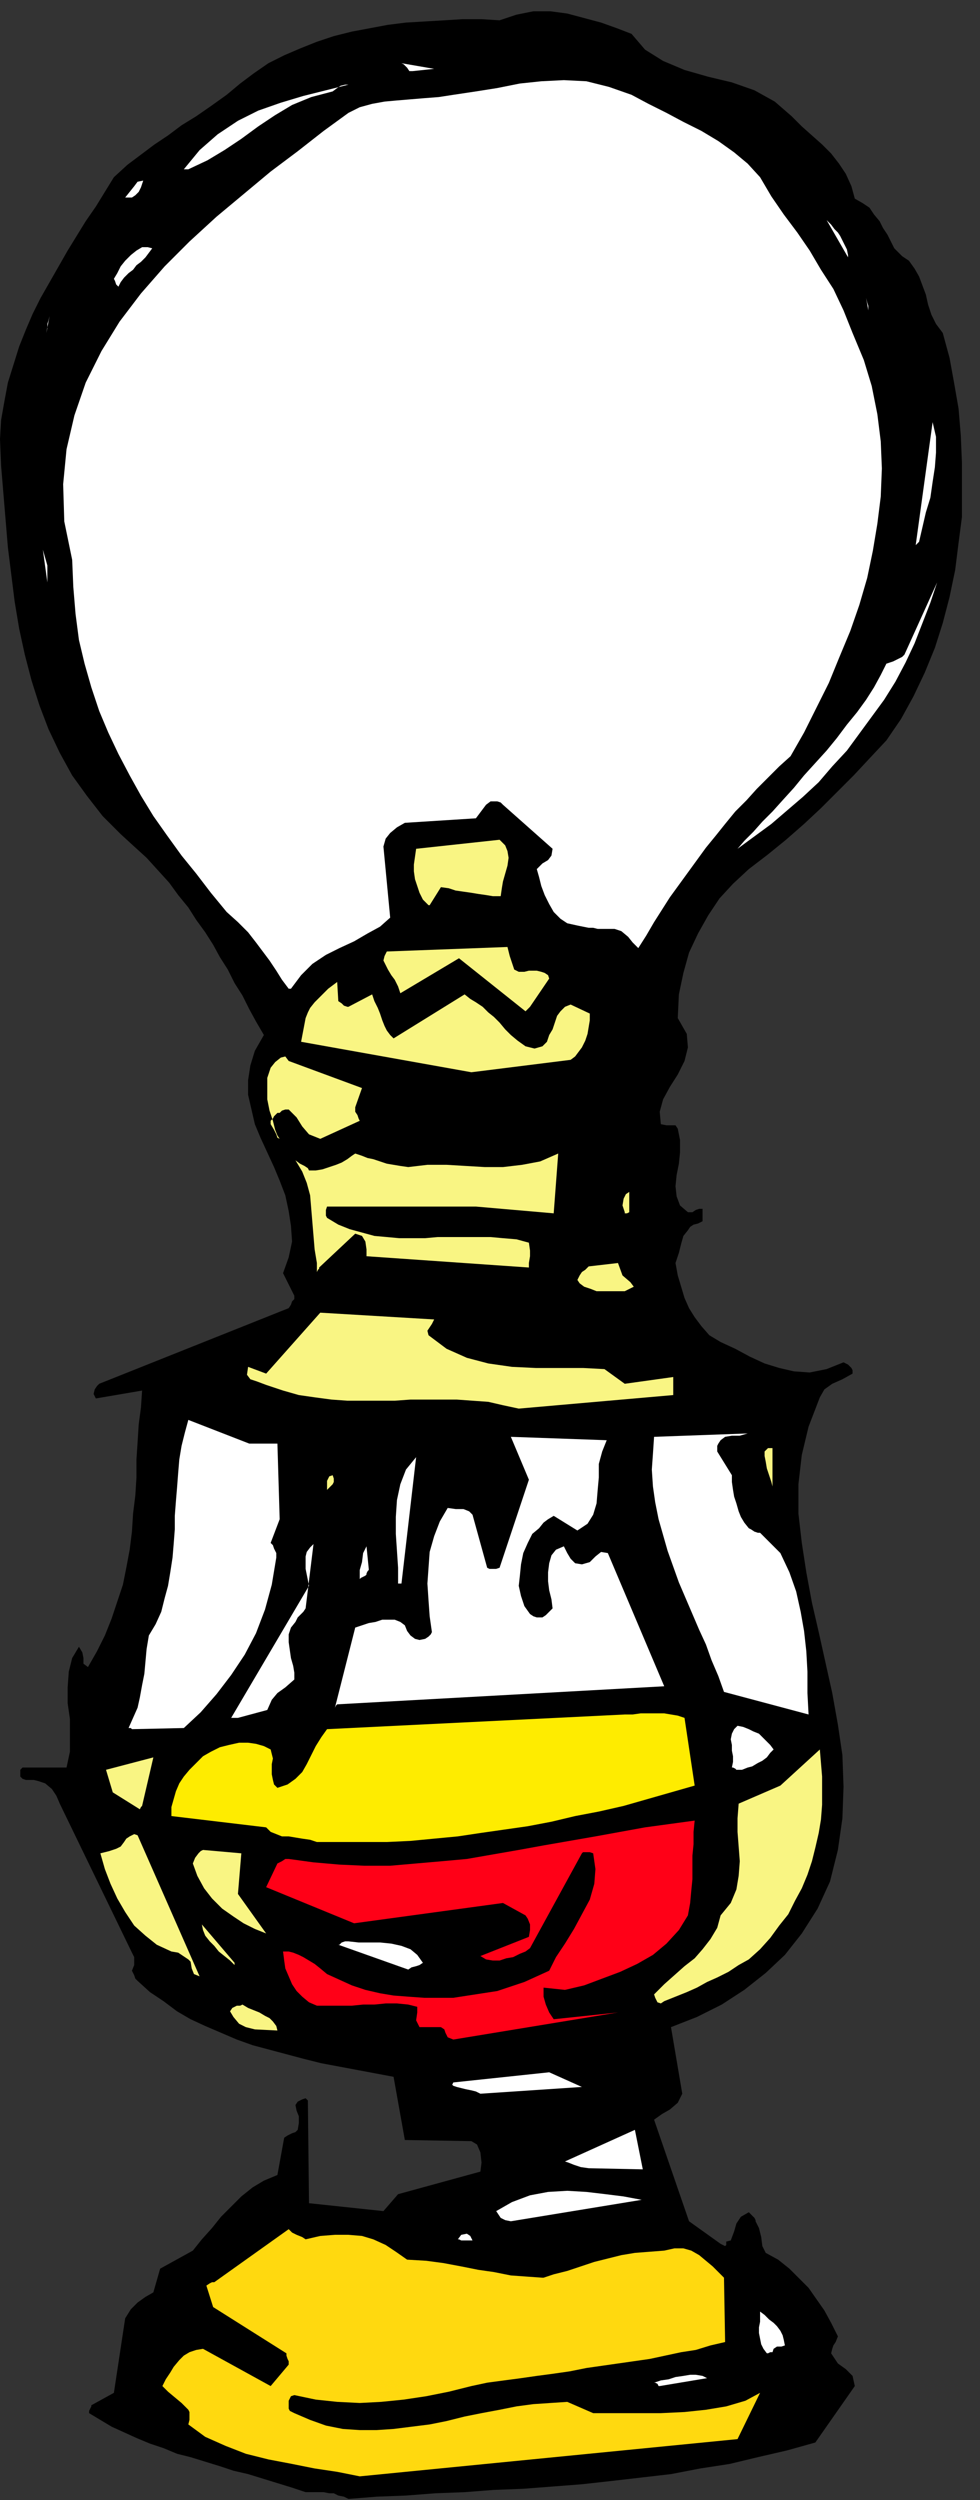 <?xml version="1.0" encoding="UTF-8" standalone="no"?>
<svg
   xmlns:dc="http://purl.org/dc/elements/1.1/"
   xmlns:cc="http://creativecommons.org/ns#"
   xmlns:rdf="http://www.w3.org/1999/02/22-rdf-syntax-ns#"
   xmlns:svg="http://www.w3.org/2000/svg"
   xmlns="http://www.w3.org/2000/svg"
   xmlns:sodipodi="http://sodipodi.sourceforge.net/DTD/sodipodi-0.dtd"
   xmlns:inkscape="http://www.inkscape.org/namespaces/inkscape"
   version="1.0"
   width="22.073mm"
   height="56.261mm"
   id="svg95"
   sodipodi:docname="AD000169.WMF">
  <rect width="100%" height="100%" fill="#333333" stroke="none"/>
  <sodipodi:namedview
     pagecolor="#ffffff"
     bordercolor="#666666"
     borderopacity="1"
     objecttolerance="10"
     gridtolerance="10"
     guidetolerance="10"
     inkscape:pageopacity="0"
     inkscape:pageshadow="2"
     inkscape:window-width="640"
     inkscape:window-height="480"
     id="namedview97" />
  <defs
     id="defs3">
    <pattern
       id="WMFhbasepattern"
       patternUnits="userSpaceOnUse"
       width="6"
       height="6"
       x="0"
       y="0" />
  </defs>
  <path
     style="fill:#000000;fill-rule:evenodd;fill-opacity:1;stroke:none;"
     d="  M 29.664,212.544   L 32.064,212.352   L 34.56,212.256   L 37.056,212.064   L 39.552,211.968   L 42.048,211.776   L 44.544,211.68   L 47.04,211.488   L 49.536,211.296   L 52.128,211.008   L 54.624,210.72   L 57.12,210.432   L 59.616,209.952   L 62.112,209.568   L 64.512,208.992   L 67.008,208.416   L 69.408,207.744   L 72.768,202.944   L 72.576,202.08   L 72,201.504   L 71.328,201.024   L 70.752,200.16   L 70.848,199.776   L 70.944,199.488   L 71.136,199.2   L 71.328,198.72   L 70.752,197.568   L 70.176,196.512   L 69.504,195.552   L 68.832,194.592   L 67.968,193.728   L 67.2,192.96   L 66.24,192.192   L 65.184,191.616   L 64.896,191.04   L 64.8,190.272   L 64.608,189.504   L 64.32,188.928   L 64.32,188.832   L 64.224,188.64   L 64.032,188.448   L 63.744,188.16   L 63.072,188.544   L 62.688,189.12   L 62.496,189.792   L 62.208,190.56   L 61.824,190.656   L 61.824,190.944   L 61.728,191.04   L 61.344,190.848   L 58.656,188.928   L 55.68,180.288   L 56.352,179.808   L 57.024,179.424   L 57.696,178.848   L 58.08,178.08   L 57.12,172.416   L 59.328,171.552   L 61.44,170.496   L 63.36,169.248   L 65.184,167.808   L 66.816,166.272   L 68.256,164.448   L 69.6,162.336   L 70.656,160.032   L 71.328,157.344   L 71.712,154.656   L 71.808,151.968   L 71.712,149.28   L 71.328,146.688   L 70.848,144   L 70.272,141.408   L 69.696,138.816   L 69.12,136.32   L 68.64,133.728   L 68.256,131.232   L 67.968,128.736   L 67.968,126.24   L 68.256,123.744   L 68.832,121.344   L 69.792,118.848   L 70.176,118.176   L 70.848,117.696   L 71.712,117.312   L 72.576,116.832   L 72.576,116.544   L 72.48,116.352   L 72.192,116.064   L 71.808,115.872   L 70.368,116.448   L 68.928,116.736   L 67.584,116.64   L 66.336,116.352   L 65.088,115.968   L 63.84,115.392   L 62.592,114.72   L 61.344,114.144   L 60.384,113.568   L 59.712,112.8   L 59.136,112.032   L 58.656,111.264   L 58.272,110.4   L 57.984,109.44   L 57.696,108.48   L 57.504,107.424   L 57.792,106.56   L 57.984,105.792   L 58.176,105.12   L 58.56,104.64   L 58.752,104.352   L 59.04,104.16   L 59.424,104.064   L 59.808,103.872   L 59.808,103.68   L 59.808,103.392   L 59.808,103.104   L 59.808,102.816   L 59.52,102.816   L 59.232,102.912   L 58.944,103.104   L 58.56,103.104   L 57.888,102.528   L 57.6,101.76   L 57.504,100.896   L 57.6,99.936   L 57.792,98.976   L 57.888,98.016   L 57.888,96.96   L 57.696,96   L 57.504,95.712   L 57.12,95.712   L 56.736,95.712   L 56.256,95.616   L 56.16,94.56   L 56.448,93.504   L 57.024,92.448   L 57.696,91.392   L 58.272,90.24   L 58.56,89.088   L 58.464,87.936   L 57.696,86.592   L 57.792,84.576   L 58.176,82.752   L 58.656,81.024   L 59.424,79.392   L 60.288,77.856   L 61.248,76.416   L 62.4,75.168   L 63.744,73.92   L 65.376,72.672   L 66.912,71.424   L 68.448,70.08   L 69.888,68.736   L 71.232,67.392   L 72.672,65.952   L 74.016,64.512   L 75.456,62.976   L 76.704,61.152   L 77.76,59.232   L 78.72,57.216   L 79.584,55.104   L 80.256,52.992   L 80.832,50.784   L 81.312,48.48   L 81.6,46.176   L 81.888,43.968   L 81.888,41.568   L 81.888,39.36   L 81.792,37.056   L 81.6,34.752   L 81.216,32.544   L 80.832,30.432   L 80.256,28.32   L 79.68,27.552   L 79.296,26.784   L 79.008,25.92   L 78.816,25.056   L 78.528,24.288   L 78.24,23.52   L 77.856,22.848   L 77.376,22.176   L 77.088,21.984   L 76.8,21.792   L 76.512,21.504   L 76.128,21.12   L 75.84,20.544   L 75.552,19.968   L 75.168,19.392   L 74.88,18.816   L 74.4,18.24   L 74.016,17.664   L 73.44,17.28   L 72.768,16.896   L 72.48,15.84   L 72,14.784   L 71.424,13.92   L 70.752,13.056   L 69.984,12.288   L 69.12,11.52   L 68.256,10.752   L 67.392,9.888   L 65.952,8.64   L 64.224,7.68   L 62.304,7.008   L 60.288,6.528   L 58.272,5.952   L 56.448,5.184   L 54.912,4.224   L 53.76,2.88   L 52.512,2.4   L 51.168,1.92   L 49.728,1.536   L 48.288,1.152   L 46.848,0.96   L 45.408,0.96   L 43.968,1.248   L 42.528,1.728   L 40.992,1.632   L 39.36,1.632   L 37.824,1.728   L 36.192,1.824   L 34.56,1.92   L 33.024,2.112   L 31.488,2.4   L 29.952,2.688   L 28.416,3.072   L 26.976,3.552   L 25.536,4.128   L 24.192,4.704   L 22.848,5.376   L 21.6,6.24   L 20.448,7.104   L 19.296,8.064   L 17.952,9.024   L 16.704,9.888   L 15.456,10.656   L 14.304,11.52   L 13.152,12.288   L 12,13.152   L 10.848,14.016   L 9.696,15.072   L 8.928,16.32   L 8.16,17.568   L 7.296,18.816   L 6.528,20.064   L 5.76,21.312   L 4.992,22.656   L 4.224,24   L 3.456,25.344   L 2.784,26.688   L 2.208,28.032   L 1.632,29.472   L 1.152,31.008   L 0.672,32.544   L 0.384,34.08   L 0.096,35.712   L 0,37.344   L 0.096,39.648   L 0.288,41.952   L 0.48,44.256   L 0.672,46.56   L 0.96,48.864   L 1.248,51.168   L 1.632,53.472   L 2.112,55.68   L 2.688,57.888   L 3.36,60   L 4.128,62.016   L 5.088,64.032   L 6.144,65.952   L 7.392,67.68   L 8.736,69.408   L 10.272,70.944   L 11.424,72   L 12.48,72.96   L 13.44,74.016   L 14.4,75.072   L 15.168,76.128   L 16.032,77.184   L 16.704,78.24   L 17.472,79.296   L 18.144,80.352   L 18.72,81.408   L 19.392,82.464   L 19.968,83.616   L 20.64,84.672   L 21.216,85.824   L 21.792,86.88   L 22.464,88.032   L 21.696,89.376   L 21.312,90.624   L 21.12,91.872   L 21.12,93.12   L 21.408,94.368   L 21.696,95.616   L 22.176,96.768   L 22.752,98.016   L 23.328,99.264   L 23.808,100.416   L 24.288,101.664   L 24.576,103.008   L 24.768,104.256   L 24.864,105.6   L 24.576,106.944   L 24.096,108.288   L 25.056,110.208   L 25.056,110.496   L 24.864,110.688   L 24.768,110.976   L 24.576,111.264   L 8.448,117.696   L 8.256,117.888   L 8.064,118.176   L 7.968,118.56   L 8.16,118.944   L 12.096,118.272   L 12,119.712   L 11.808,121.152   L 11.712,122.688   L 11.616,124.128   L 11.616,125.664   L 11.52,127.2   L 11.328,128.736   L 11.232,130.272   L 11.04,131.808   L 10.752,133.344   L 10.464,134.784   L 9.984,136.224   L 9.504,137.664   L 8.928,139.104   L 8.256,140.448   L 7.488,141.792   L 7.104,141.504   L 7.104,141.024   L 7.008,140.544   L 6.72,140.064   L 6.144,141.024   L 5.856,142.176   L 5.76,143.52   L 5.76,144.864   L 5.952,146.208   L 5.952,147.648   L 5.952,148.992   L 5.664,150.336   L 1.92,150.336   L 1.728,150.528   L 1.728,150.816   L 1.728,151.104   L 1.92,151.296   L 2.208,151.392   L 2.592,151.392   L 2.88,151.392   L 3.264,151.488   L 3.84,151.68   L 4.416,152.16   L 4.8,152.736   L 5.088,153.408   L 11.232,166.08   L 11.424,166.464   L 11.424,166.848   L 11.424,167.136   L 11.232,167.616   L 11.328,167.808   L 11.424,168   L 11.52,168.288   L 11.712,168.48   L 12.768,169.44   L 13.92,170.208   L 15.072,171.072   L 16.224,171.744   L 17.472,172.32   L 18.816,172.896   L 20.16,173.472   L 21.504,173.952   L 22.944,174.336   L 24.384,174.72   L 25.824,175.104   L 27.36,175.488   L 28.896,175.776   L 30.432,176.064   L 31.968,176.352   L 33.504,176.64   L 34.464,182.016   L 40.128,182.112   L 40.608,182.4   L 40.896,183.072   L 40.992,183.936   L 40.896,184.704   L 33.888,186.624   L 32.64,188.064   L 26.304,187.392   L 26.208,178.656   L 26.016,178.464   L 25.728,178.56   L 25.344,178.752   L 25.152,179.04   L 25.248,179.52   L 25.44,180   L 25.44,180.576   L 25.344,181.152   L 25.152,181.344   L 24.864,181.44   L 24.48,181.632   L 24.192,181.824   L 23.616,184.992   L 22.464,185.472   L 21.504,186.048   L 20.544,186.816   L 19.68,187.68   L 18.816,188.544   L 18.048,189.504   L 17.184,190.464   L 16.416,191.424   L 13.632,192.96   L 13.056,194.976   L 12.384,195.36   L 11.712,195.84   L 11.136,196.416   L 10.656,197.184   L 9.696,203.52   L 7.776,204.576   L 7.776,204.672   L 7.68,204.864   L 7.584,205.056   L 7.584,205.248   L 8.544,205.824   L 9.504,206.4   L 10.56,206.88   L 11.616,207.36   L 12.768,207.84   L 13.92,208.224   L 15.072,208.704   L 16.224,208.992   L 17.472,209.376   L 18.72,209.76   L 19.872,210.144   L 21.12,210.432   L 22.368,210.816   L 23.616,211.2   L 24.864,211.584   L 26.016,211.968   L 26.592,211.968   L 27.072,211.968   L 27.552,211.968   L 28.032,212.064   L 28.416,212.064   L 28.8,212.256   L 29.28,212.352   L 29.664,212.544  z "
     id="path5" />
  <path
     style="fill:#ffd90f;fill-rule:evenodd;fill-opacity:1;stroke:none;"
     d="  M 30.624,210.624   L 62.784,207.456   L 64.704,203.52   L 63.456,204.192   L 61.824,204.672   L 60.096,204.96   L 58.272,205.152   L 56.256,205.248   L 54.336,205.248   L 52.32,205.248   L 50.496,205.248   L 48.288,204.288   L 46.848,204.384   L 45.408,204.48   L 43.968,204.672   L 42.528,204.96   L 40.992,205.248   L 39.552,205.536   L 38.016,205.92   L 36.576,206.208   L 35.04,206.4   L 33.504,206.592   L 32.064,206.688   L 30.624,206.688   L 29.184,206.592   L 27.744,206.304   L 26.4,205.824   L 25.056,205.248   L 24.864,205.152   L 24.672,205.056   L 24.576,204.864   L 24.576,204.576   L 24.576,204.192   L 24.672,204   L 24.768,203.808   L 25.056,203.712   L 26.88,204.096   L 28.704,204.288   L 30.624,204.384   L 32.448,204.288   L 34.368,204.096   L 36.288,203.808   L 38.208,203.424   L 40.128,202.944   L 41.472,202.656   L 42.912,202.464   L 44.352,202.272   L 45.696,202.08   L 47.136,201.888   L 48.48,201.696   L 49.92,201.408   L 51.264,201.216   L 52.608,201.024   L 53.952,200.832   L 55.296,200.64   L 56.64,200.352   L 57.984,200.064   L 59.232,199.872   L 60.48,199.488   L 61.728,199.2   L 61.632,193.728   L 61.152,193.248   L 60.672,192.768   L 60.096,192.288   L 59.52,191.808   L 58.848,191.424   L 58.176,191.232   L 57.408,191.232   L 56.544,191.424   L 55.296,191.52   L 54.048,191.616   L 52.896,191.808   L 51.744,192.096   L 50.592,192.384   L 49.44,192.768   L 48.288,193.152   L 47.136,193.44   L 46.848,193.536   L 46.56,193.632   L 46.272,193.728   L 46.176,193.728   L 44.832,193.632   L 43.488,193.536   L 42.048,193.248   L 40.704,193.056   L 39.264,192.768   L 37.728,192.48   L 36.288,192.288   L 34.656,192.192   L 33.696,191.52   L 32.832,190.944   L 31.776,190.464   L 30.816,190.176   L 29.664,190.08   L 28.512,190.08   L 27.264,190.176   L 26.016,190.464   L 25.728,190.272   L 25.248,190.08   L 24.864,189.888   L 24.576,189.6   L 18.24,194.112   L 18.144,194.112   L 18.048,194.112   L 17.856,194.208   L 17.568,194.4   L 18.144,196.224   L 24.384,200.16   L 24.384,200.352   L 24.48,200.64   L 24.576,200.832   L 24.576,201.12   L 23.04,202.944   L 17.28,199.776   L 16.704,199.872   L 16.128,200.064   L 15.648,200.352   L 15.264,200.736   L 14.784,201.312   L 14.496,201.792   L 14.112,202.368   L 13.824,202.944   L 14.304,203.424   L 14.88,203.904   L 15.456,204.384   L 16.032,204.96   L 16.128,205.152   L 16.128,205.44   L 16.128,205.824   L 16.032,206.208   L 17.472,207.264   L 19.2,208.032   L 20.928,208.704   L 22.848,209.184   L 24.864,209.568   L 26.784,209.952   L 28.704,210.24   L 30.624,210.624  z "
     id="path7" />
  <path
     style="fill:#ffffff;fill-rule:evenodd;fill-opacity:1;stroke:none;"
     d="  M 56.16,202.944   L 60.192,202.272   L 59.808,202.08   L 59.232,201.984   L 58.752,201.984   L 58.176,202.08   L 57.504,202.176   L 56.928,202.368   L 56.256,202.464   L 55.68,202.656   L 55.776,202.656   L 55.968,202.752   L 56.064,202.944   L 56.16,202.944  z "
     id="path9" />
  <path
     style="fill:#ffffff;fill-rule:evenodd;fill-opacity:1;stroke:none;"
     d="  M 65.76,200.064   L 65.856,199.776   L 66.144,199.584   L 66.528,199.584   L 66.816,199.488   L 66.72,199.008   L 66.624,198.624   L 66.432,198.24   L 66.144,197.856   L 65.856,197.568   L 65.472,197.28   L 65.088,196.896   L 64.704,196.608   L 64.704,196.992   L 64.704,197.472   L 64.608,197.952   L 64.608,198.432   L 64.704,198.912   L 64.8,199.392   L 64.992,199.776   L 65.28,200.16   L 65.376,200.16   L 65.568,200.064   L 65.664,200.064   L 65.76,200.064  z "
     id="path11" />
  <path
     style="fill:#ffffff;fill-rule:evenodd;fill-opacity:1;stroke:none;"
     d="  M 39.552,190.56   L 39.648,190.56   L 39.936,190.56   L 40.128,190.56   L 40.224,190.56   L 40.032,190.176   L 39.744,189.984   L 39.264,190.08   L 38.976,190.464   L 38.976,190.464   L 39.072,190.464   L 39.264,190.56   L 39.552,190.56  z "
     id="path13" />
  <path
     style="fill:#ffffff;fill-rule:evenodd;fill-opacity:1;stroke:none;"
     d="  M 43.488,188.928   L 54.624,187.104   L 53.088,186.816   L 51.552,186.624   L 49.92,186.432   L 48.288,186.336   L 46.656,186.432   L 45.12,186.72   L 43.584,187.296   L 42.24,188.064   L 42.432,188.352   L 42.624,188.64   L 43.008,188.832   L 43.488,188.928  z "
     id="path15" />
  <path
     style="fill:#ffffff;fill-rule:evenodd;fill-opacity:1;stroke:none;"
     d="  M 50.112,184.416   L 54.72,184.512   L 54.048,181.152   L 48.096,183.84   L 48.384,183.936   L 48.864,184.128   L 49.44,184.32   L 50.112,184.416  z "
     id="path17" />
  <path
     style="fill:#ffffff;fill-rule:evenodd;fill-opacity:1;stroke:none;"
     d="  M 40.896,178.08   L 49.536,177.504   L 46.752,176.256   L 38.592,177.12   L 38.496,177.312   L 38.592,177.408   L 38.88,177.504   L 39.264,177.6   L 39.648,177.696   L 40.128,177.792   L 40.512,177.888   L 40.896,178.08  z "
     id="path19" />
  <path
     style="fill:#ff0017;fill-rule:evenodd;fill-opacity:1;stroke:none;"
     d="  M 38.592,173.472   L 52.608,171.168   L 47.136,171.744   L 46.752,171.168   L 46.464,170.496   L 46.272,169.824   L 46.272,169.056   L 48.096,169.248   L 49.728,168.864   L 51.264,168.288   L 52.8,167.712   L 54.24,167.04   L 55.584,166.272   L 56.736,165.312   L 57.792,164.16   L 58.56,162.912   L 58.752,161.856   L 58.848,160.8   L 58.944,159.84   L 58.944,158.784   L 58.944,157.824   L 59.04,156.864   L 59.04,155.808   L 59.136,154.848   L 57.024,155.136   L 54.912,155.424   L 52.8,155.808   L 50.688,156.192   L 48.48,156.576   L 46.272,156.96   L 44.16,157.344   L 41.952,157.728   L 39.744,158.112   L 37.632,158.304   L 35.424,158.496   L 33.216,158.688   L 31.008,158.688   L 28.896,158.592   L 26.688,158.4   L 24.576,158.112   L 24.288,158.112   L 24,158.304   L 23.808,158.4   L 23.616,158.496   L 22.656,160.512   L 30.144,163.584   L 42.816,161.856   L 44.736,162.912   L 44.928,163.2   L 45.12,163.68   L 45.12,164.16   L 45.024,164.736   L 40.896,166.368   L 41.376,166.656   L 41.952,166.752   L 42.528,166.752   L 43.104,166.56   L 43.68,166.464   L 44.256,166.176   L 44.736,165.984   L 45.12,165.696   L 49.536,157.632   L 49.632,157.536   L 49.92,157.536   L 50.208,157.536   L 50.496,157.632   L 50.688,158.976   L 50.592,160.224   L 50.208,161.568   L 49.536,162.816   L 48.864,164.064   L 48.096,165.312   L 47.328,166.464   L 46.752,167.616   L 45.696,168.096   L 44.64,168.576   L 43.488,168.96   L 42.336,169.344   L 41.088,169.536   L 39.84,169.728   L 38.592,169.92   L 37.344,169.92   L 36.096,169.92   L 34.752,169.824   L 33.504,169.728   L 32.352,169.536   L 31.104,169.248   L 29.952,168.864   L 28.896,168.384   L 27.84,167.904   L 27.264,167.424   L 26.784,167.04   L 26.304,166.752   L 25.824,166.464   L 25.44,166.272   L 24.96,166.08   L 24.576,165.984   L 24.096,165.984   L 24.192,166.752   L 24.288,167.424   L 24.576,168.096   L 24.864,168.768   L 25.248,169.344   L 25.728,169.824   L 26.304,170.304   L 26.976,170.592   L 27.936,170.592   L 28.992,170.592   L 29.952,170.592   L 30.912,170.496   L 31.872,170.496   L 32.832,170.4   L 33.792,170.4   L 34.752,170.496   L 35.52,170.688   L 35.52,171.168   L 35.424,171.84   L 35.712,172.416   L 37.536,172.416   L 37.824,172.608   L 37.92,172.896   L 38.112,173.28   L 38.592,173.472  z "
     id="path21" />
  <path
     style="fill:#f9f583;fill-rule:evenodd;fill-opacity:1;stroke:none;"
     d="  M 21.696,172.608   L 23.616,172.704   L 23.52,172.32   L 23.232,171.936   L 22.944,171.648   L 22.56,171.456   L 22.08,171.168   L 21.6,170.976   L 21.12,170.784   L 20.64,170.496   L 20.448,170.592   L 20.16,170.592   L 19.776,170.784   L 19.584,171.072   L 19.872,171.552   L 20.352,172.128   L 20.928,172.416   L 21.696,172.608  z "
     id="path23" />
  <path
     style="fill:#f9f583;fill-rule:evenodd;fill-opacity:1;stroke:none;"
     d="  M 56.544,170.208   L 57.504,169.824   L 58.464,169.44   L 59.328,169.056   L 60.192,168.576   L 61.056,168.192   L 62.016,167.712   L 62.88,167.136   L 63.744,166.656   L 64.704,165.792   L 65.568,164.832   L 66.336,163.776   L 67.104,162.816   L 67.68,161.664   L 68.256,160.608   L 68.736,159.456   L 69.12,158.304   L 69.408,157.152   L 69.696,155.904   L 69.888,154.752   L 69.984,153.504   L 69.984,152.352   L 69.984,151.104   L 69.888,149.952   L 69.792,148.8   L 66.432,151.872   L 62.88,153.408   L 62.784,154.656   L 62.784,155.808   L 62.88,157.056   L 62.976,158.304   L 62.88,159.552   L 62.688,160.704   L 62.208,161.856   L 61.344,162.912   L 61.056,163.968   L 60.48,164.928   L 59.808,165.792   L 59.136,166.56   L 58.272,167.232   L 57.408,168   L 56.544,168.768   L 55.68,169.632   L 55.776,169.92   L 55.968,170.304   L 56.256,170.4   L 56.544,170.208  z "
     id="path25" />
  <path
     style="fill:#f9f583;fill-rule:evenodd;fill-opacity:1;stroke:none;"
     d="  M 16.992,168.096   L 11.712,156.096   L 11.424,156   L 11.04,156.192   L 10.752,156.384   L 10.56,156.672   L 10.272,157.056   L 9.888,157.248   L 9.312,157.44   L 8.544,157.632   L 8.928,158.976   L 9.408,160.224   L 9.984,161.472   L 10.656,162.624   L 11.424,163.776   L 12.384,164.64   L 13.344,165.408   L 14.592,165.984   L 15.168,166.08   L 15.456,166.272   L 15.744,166.464   L 16.032,166.656   L 16.224,166.848   L 16.32,167.424   L 16.512,167.904   L 16.992,168.096  z "
     id="path27" />
  <path
     style="fill:#ffffff;fill-rule:evenodd;fill-opacity:1;stroke:none;"
     d="  M 34.752,167.52   L 35.04,167.328   L 35.424,167.232   L 35.712,167.136   L 36,166.944   L 35.52,166.272   L 34.944,165.792   L 34.176,165.504   L 33.312,165.312   L 32.352,165.216   L 31.392,165.216   L 30.528,165.216   L 29.664,165.12   L 29.376,165.12   L 29.088,165.216   L 28.896,165.408   L 28.8,165.408   L 34.752,167.52  z "
     id="path29" />
  <path
     style="fill:#f9f583;fill-rule:evenodd;fill-opacity:1;stroke:none;"
     d="  M 19.968,166.944   L 17.184,163.68   L 17.28,164.16   L 17.472,164.64   L 17.856,165.12   L 18.24,165.504   L 18.624,165.984   L 19.104,166.368   L 19.584,166.752   L 19.968,167.136   L 19.968,167.136   L 19.968,167.04   L 19.968,166.944   L 19.968,166.944  z "
     id="path31" />
  <path
     style="fill:#f9f583;fill-rule:evenodd;fill-opacity:1;stroke:none;"
     d="  M 22.656,164.448   L 20.256,161.088   L 20.544,157.632   L 17.28,157.344   L 17.088,157.44   L 16.896,157.632   L 16.608,158.016   L 16.416,158.496   L 16.8,159.552   L 17.376,160.608   L 18.048,161.472   L 18.912,162.336   L 19.872,163.008   L 20.736,163.584   L 21.696,164.064   L 22.656,164.448  z "
     id="path33" />
  <path
     style="fill:#feec00;fill-rule:evenodd;fill-opacity:1;stroke:none;"
     d="  M 26.976,156.672   L 28.992,156.672   L 30.912,156.672   L 32.928,156.672   L 34.944,156.576   L 36.96,156.384   L 38.976,156.192   L 40.896,155.904   L 42.912,155.616   L 44.928,155.328   L 46.944,154.944   L 48.96,154.464   L 50.976,154.08   L 53.088,153.6   L 55.104,153.024   L 57.12,152.448   L 59.136,151.872   L 58.272,146.112   L 57.696,145.92   L 57.12,145.824   L 56.544,145.728   L 55.872,145.728   L 55.2,145.728   L 54.528,145.728   L 53.856,145.824   L 53.184,145.824   L 27.84,147.072   L 27.36,147.744   L 26.88,148.512   L 26.496,149.28   L 26.112,150.048   L 25.728,150.72   L 25.152,151.296   L 24.48,151.776   L 23.616,152.064   L 23.328,151.776   L 23.232,151.392   L 23.136,150.912   L 23.136,150.432   L 23.136,150.048   L 23.232,149.568   L 23.136,149.184   L 23.04,148.8   L 22.464,148.512   L 21.792,148.32   L 21.12,148.224   L 20.352,148.224   L 19.488,148.416   L 18.72,148.608   L 17.952,148.992   L 17.28,149.376   L 16.704,149.952   L 16.128,150.528   L 15.648,151.104   L 15.264,151.68   L 14.976,152.352   L 14.784,153.024   L 14.592,153.696   L 14.592,154.464   L 22.656,155.424   L 23.04,155.808   L 23.52,156   L 24,156.192   L 24.576,156.192   L 25.152,156.288   L 25.728,156.384   L 26.4,156.48   L 26.976,156.672  z "
     id="path35" />
  <path
     style="fill:#f9f583;fill-rule:evenodd;fill-opacity:1;stroke:none;"
     d="  M 12.096,153.6   L 13.056,149.472   L 9.024,150.528   L 9.6,152.448   L 11.904,153.888   L 11.904,153.888   L 12,153.696   L 12.096,153.6   L 12.096,153.6  z "
     id="path37" />
  <path
     style="fill:#ffffff;fill-rule:evenodd;fill-opacity:1;stroke:none;"
     d="  M 62.784,150.528   L 63.168,150.528   L 63.648,150.336   L 64.032,150.24   L 64.512,149.952   L 64.896,149.76   L 65.28,149.472   L 65.568,149.088   L 65.856,148.8   L 65.568,148.416   L 65.28,148.128   L 64.896,147.744   L 64.608,147.456   L 64.128,147.264   L 63.744,147.072   L 63.264,146.88   L 62.784,146.784   L 62.496,147.072   L 62.304,147.456   L 62.208,147.936   L 62.304,148.416   L 62.304,148.896   L 62.4,149.376   L 62.4,149.856   L 62.304,150.336   L 62.4,150.336   L 62.592,150.432   L 62.688,150.528   L 62.784,150.528  z "
     id="path39" />
  <path
     style="fill:#ffffff;fill-rule:evenodd;fill-opacity:1;stroke:none;"
     d="  M 11.232,147.072   L 15.648,146.976   L 17.088,145.632   L 18.432,144.096   L 19.68,142.464   L 20.832,140.736   L 21.792,138.912   L 22.56,136.896   L 23.136,134.784   L 23.52,132.48   L 23.52,132.096   L 23.328,131.712   L 23.232,131.424   L 23.04,131.232   L 23.808,129.216   L 23.616,122.784   L 21.216,122.784   L 16.032,120.768   L 15.744,121.824   L 15.456,122.976   L 15.264,124.128   L 15.168,125.28   L 15.072,126.528   L 14.976,127.68   L 14.88,128.928   L 14.88,130.08   L 14.784,131.328   L 14.688,132.48   L 14.496,133.728   L 14.304,134.88   L 14.016,135.936   L 13.728,137.088   L 13.248,138.144   L 12.672,139.104   L 12.48,140.256   L 12.384,141.312   L 12.288,142.368   L 12.096,143.328   L 11.904,144.384   L 11.712,145.248   L 11.328,146.112   L 10.944,146.976   L 10.944,146.976   L 11.136,146.976   L 11.232,147.072   L 11.232,147.072  z "
     id="path41" />
  <path
     style="fill:#ffffff;fill-rule:evenodd;fill-opacity:1;stroke:none;"
     d="  M 20.256,146.112   L 22.752,145.44   L 23.136,144.576   L 23.616,144   L 24.288,143.52   L 25.056,142.848   L 25.056,142.272   L 24.96,141.696   L 24.768,141.024   L 24.672,140.352   L 24.576,139.68   L 24.576,139.008   L 24.768,138.432   L 25.152,137.952   L 25.344,137.568   L 25.536,137.376   L 25.824,137.088   L 26.016,136.8   L 26.688,131.328   L 26.4,131.616   L 26.112,132   L 26.016,132.384   L 26.016,132.864   L 26.016,133.44   L 26.112,133.92   L 26.208,134.4   L 26.304,134.88   L 19.68,146.112   L 19.776,146.112   L 19.968,146.112   L 20.16,146.112   L 20.256,146.112  z "
     id="path43" />
  <path
     style="fill:#ffffff;fill-rule:evenodd;fill-opacity:1;stroke:none;"
     d="  M 68.832,145.824   L 68.736,144   L 68.736,142.176   L 68.64,140.448   L 68.448,138.72   L 68.16,137.088   L 67.776,135.36   L 67.2,133.728   L 66.432,132.096   L 64.704,130.368   L 64.512,130.368   L 64.224,130.272   L 63.936,130.08   L 63.744,129.984   L 63.36,129.504   L 63.072,129.024   L 62.88,128.544   L 62.688,127.872   L 62.496,127.296   L 62.4,126.72   L 62.304,126.048   L 62.304,125.472   L 61.056,123.456   L 61.056,123.264   L 61.056,122.976   L 61.152,122.784   L 61.344,122.496   L 61.728,122.208   L 62.304,122.112   L 62.976,122.112   L 63.648,121.92   L 55.68,122.208   L 55.584,123.648   L 55.488,124.992   L 55.584,126.432   L 55.776,127.776   L 56.064,129.216   L 56.448,130.56   L 56.832,131.904   L 57.312,133.248   L 57.792,134.592   L 58.368,135.936   L 58.944,137.28   L 59.52,138.624   L 60.096,139.872   L 60.576,141.216   L 61.152,142.56   L 61.632,143.904   L 68.832,145.824  z "
     id="path45" />
  <path
     style="fill:#ffffff;fill-rule:evenodd;fill-opacity:1;stroke:none;"
     d="  M 28.704,144.96   L 56.544,143.424   L 51.744,132.096   L 51.168,132   L 50.688,132.384   L 50.208,132.864   L 49.536,133.056   L 48.96,132.96   L 48.576,132.576   L 48.288,132.096   L 48,131.52   L 47.328,131.808   L 46.944,132.288   L 46.752,132.96   L 46.656,133.728   L 46.656,134.496   L 46.752,135.264   L 46.944,136.032   L 47.04,136.8   L 46.848,136.992   L 46.656,137.184   L 46.464,137.376   L 46.176,137.568   L 45.888,137.568   L 45.696,137.568   L 45.408,137.472   L 45.12,137.28   L 44.64,136.608   L 44.352,135.744   L 44.16,134.88   L 44.256,134.016   L 44.352,133.056   L 44.544,132.096   L 44.928,131.232   L 45.312,130.464   L 45.888,129.984   L 46.272,129.504   L 46.656,129.216   L 47.136,128.928   L 49.152,130.176   L 50.016,129.6   L 50.496,128.832   L 50.784,127.872   L 50.88,126.72   L 50.976,125.664   L 50.976,124.512   L 51.264,123.456   L 51.648,122.496   L 43.488,122.208   L 45.024,125.856   L 42.528,133.344   L 42.24,133.44   L 41.952,133.44   L 41.664,133.44   L 41.472,133.344   L 40.224,128.832   L 39.936,128.544   L 39.456,128.352   L 38.784,128.352   L 38.112,128.256   L 37.44,129.408   L 36.96,130.656   L 36.576,132   L 36.48,133.344   L 36.384,134.688   L 36.48,136.128   L 36.576,137.472   L 36.768,138.816   L 36.672,139.008   L 36.48,139.2   L 36.192,139.392   L 35.712,139.488   L 35.328,139.392   L 34.944,139.104   L 34.656,138.72   L 34.464,138.24   L 34.08,137.952   L 33.6,137.76   L 33.12,137.76   L 32.544,137.76   L 31.968,137.952   L 31.392,138.048   L 30.816,138.24   L 30.24,138.432   L 28.512,145.248   L 28.512,145.248   L 28.608,145.056   L 28.704,144.96   L 28.704,144.96  z "
     id="path47" />
  <path
     style="fill:#ffffff;fill-rule:evenodd;fill-opacity:1;stroke:none;"
     d="  M 34.176,134.688   L 35.424,123.936   L 34.56,124.992   L 34.08,126.24   L 33.792,127.584   L 33.696,129.024   L 33.696,130.464   L 33.792,131.904   L 33.888,133.344   L 33.888,134.688   L 33.888,134.688   L 34.08,134.688   L 34.176,134.688   L 34.176,134.688  z "
     id="path49" />
  <path
     style="fill:#ffffff;fill-rule:evenodd;fill-opacity:1;stroke:none;"
     d="  M 31.2,133.92   L 31.2,133.824   L 31.296,133.632   L 31.392,133.536   L 31.392,133.44   L 31.2,131.52   L 30.912,132.096   L 30.816,132.864   L 30.624,133.536   L 30.624,134.304   L 30.72,134.208   L 30.912,134.112   L 31.104,134.016   L 31.2,133.92  z "
     id="path51" />
  <path
     style="fill:#f9f583;fill-rule:evenodd;fill-opacity:1;stroke:none;"
     d="  M 28.128,126.432   L 28.32,126.24   L 28.416,126.048   L 28.416,125.76   L 28.32,125.472   L 28.032,125.568   L 27.84,125.952   L 27.84,126.336   L 27.84,126.72   L 27.84,126.72   L 28.032,126.528   L 28.128,126.432   L 28.128,126.432  z "
     id="path53" />
  <path
     style="fill:#f9f583;fill-rule:evenodd;fill-opacity:1;stroke:none;"
     d="  M 65.76,126.432   L 65.76,123.168   L 65.376,123.168   L 65.088,123.456   L 65.088,123.84   L 65.184,124.32   L 65.28,124.896   L 65.472,125.472   L 65.664,126.048   L 65.76,126.432  z "
     id="path55" />
  <path
     style="fill:#f9f583;fill-rule:evenodd;fill-opacity:1;stroke:none;"
     d="  M 44.16,119.808   L 57.312,118.656   L 57.312,117.12   L 53.184,117.696   L 51.456,116.448   L 49.632,116.352   L 47.616,116.352   L 45.6,116.352   L 43.584,116.256   L 41.568,115.968   L 39.744,115.488   L 38.016,114.72   L 36.48,113.568   L 36.384,113.184   L 36.576,112.896   L 36.768,112.608   L 36.96,112.224   L 27.264,111.648   L 22.656,116.832   L 21.12,116.256   L 21.024,116.928   L 21.312,117.312   L 21.888,117.504   L 22.656,117.792   L 24.096,118.272   L 25.44,118.656   L 26.784,118.848   L 28.224,119.04   L 29.568,119.136   L 30.912,119.136   L 32.256,119.136   L 33.6,119.136   L 34.944,119.04   L 36.288,119.04   L 37.536,119.04   L 38.88,119.04   L 40.224,119.136   L 41.568,119.232   L 42.816,119.52   L 44.16,119.808  z "
     id="path57" />
  <path
     style="fill:#f9f583;fill-rule:evenodd;fill-opacity:1;stroke:none;"
     d="  M 50.784,109.824   L 53.184,109.824   L 53.952,109.44   L 53.664,109.056   L 52.992,108.48   L 52.608,107.424   L 50.112,107.712   L 49.824,108   L 49.536,108.192   L 49.344,108.48   L 49.152,108.864   L 49.344,109.152   L 49.728,109.44   L 50.304,109.632   L 50.784,109.824  z "
     id="path59" />
  <path
     style="fill:#f9f583;fill-rule:evenodd;fill-opacity:1;stroke:none;"
     d="  M 27.168,107.808   L 30.24,104.928   L 30.816,105.12   L 31.104,105.6   L 31.2,106.272   L 31.2,106.848   L 45.024,107.808   L 45.024,107.424   L 45.12,106.848   L 45.12,106.368   L 45.024,105.696   L 43.968,105.408   L 42.816,105.312   L 41.76,105.216   L 40.608,105.216   L 39.552,105.216   L 38.4,105.216   L 37.248,105.216   L 36.192,105.312   L 35.04,105.312   L 33.984,105.312   L 32.928,105.216   L 31.872,105.12   L 30.816,104.832   L 29.76,104.544   L 28.8,104.16   L 27.84,103.584   L 27.744,103.392   L 27.744,103.2   L 27.744,102.912   L 27.84,102.624   L 40.512,102.624   L 47.136,103.2   L 47.52,98.112   L 45.984,98.784   L 44.448,99.072   L 42.816,99.264   L 41.28,99.264   L 39.648,99.168   L 38.016,99.072   L 36.384,99.072   L 34.752,99.264   L 34.08,99.168   L 33.504,99.072   L 32.928,98.976   L 32.352,98.784   L 31.776,98.592   L 31.296,98.496   L 30.816,98.304   L 30.24,98.112   L 29.952,98.304   L 29.568,98.592   L 29.088,98.88   L 28.608,99.072   L 28.032,99.264   L 27.456,99.456   L 26.88,99.552   L 26.304,99.552   L 26.208,99.36   L 25.92,99.168   L 25.536,98.976   L 25.152,98.688   L 25.728,99.648   L 26.112,100.608   L 26.4,101.664   L 26.496,102.816   L 26.592,103.968   L 26.688,105.12   L 26.784,106.272   L 26.976,107.424   L 26.976,107.712   L 26.976,108   L 26.976,108.192   L 26.976,108.288   L 26.976,108.192   L 27.072,108   L 27.168,107.904   L 27.168,107.808  z "
     id="path61" />
  <path
     style="fill:#f9f583;fill-rule:evenodd;fill-opacity:1;stroke:none;"
     d="  M 53.568,103.104   L 53.568,101.376   L 53.28,101.568   L 53.088,101.952   L 52.992,102.528   L 53.184,103.104   L 53.184,103.2   L 53.28,103.2   L 53.376,103.2   L 53.568,103.104  z "
     id="path63" />
  <path
     style="fill:#f9f583;fill-rule:evenodd;fill-opacity:1;stroke:none;"
     d="  M 23.808,96.864   L 23.616,96.768   L 23.52,96.48   L 23.328,96.096   L 23.04,95.616   L 23.04,95.328   L 23.232,95.136   L 23.328,94.944   L 23.616,94.656   L 23.808,94.656   L 24,94.464   L 24.288,94.368   L 24.576,94.368   L 25.248,95.04   L 25.728,95.808   L 26.304,96.48   L 27.264,96.864   L 30.624,95.328   L 30.528,95.136   L 30.432,94.848   L 30.24,94.56   L 30.24,94.176   L 30.816,92.544   L 24.576,90.24   L 24.288,89.856   L 23.904,89.952   L 23.424,90.336   L 23.04,90.816   L 22.752,91.68   L 22.752,92.544   L 22.752,93.504   L 22.944,94.464   L 23.232,95.328   L 23.424,96.096   L 23.616,96.576   L 23.808,96.864  z "
     id="path65" />
  <path
     style="fill:#f9f583;fill-rule:evenodd;fill-opacity:1;stroke:none;"
     d="  M 40.128,91.2   L 48.576,90.144   L 48.96,89.856   L 49.248,89.472   L 49.536,89.088   L 49.824,88.512   L 50.016,87.936   L 50.112,87.36   L 50.208,86.784   L 50.208,86.208   L 48.576,85.44   L 48.096,85.632   L 47.712,86.016   L 47.424,86.4   L 47.232,86.976   L 47.04,87.552   L 46.752,88.032   L 46.56,88.608   L 46.176,88.992   L 45.504,89.184   L 44.736,88.992   L 44.064,88.512   L 43.488,88.032   L 43.008,87.552   L 42.528,86.976   L 42.048,86.496   L 41.568,86.112   L 41.088,85.632   L 40.512,85.248   L 40.032,84.96   L 39.552,84.576   L 33.504,88.32   L 33.216,88.032   L 32.928,87.648   L 32.736,87.264   L 32.544,86.784   L 32.352,86.208   L 32.16,85.728   L 31.872,85.152   L 31.68,84.576   L 29.664,85.632   L 29.568,85.632   L 29.28,85.536   L 29.088,85.344   L 28.8,85.152   L 28.704,83.52   L 28.32,83.808   L 27.936,84.096   L 27.552,84.48   L 27.168,84.864   L 26.784,85.248   L 26.4,85.728   L 26.208,86.112   L 26.016,86.592   L 25.632,88.608   L 40.128,91.2  z "
     id="path67" />
  <path
     style="fill:#f9f583;fill-rule:evenodd;fill-opacity:1;stroke:none;"
     d="  M 45.12,85.632   L 46.752,83.232   L 46.656,82.944   L 46.368,82.752   L 46.08,82.656   L 45.696,82.56   L 45.312,82.56   L 45.024,82.56   L 44.64,82.656   L 44.16,82.656   L 43.776,82.464   L 43.584,81.888   L 43.392,81.312   L 43.2,80.544   L 32.928,80.928   L 32.736,81.312   L 32.64,81.696   L 32.832,82.08   L 33.024,82.464   L 33.312,82.944   L 33.6,83.328   L 33.888,83.904   L 34.08,84.48   L 39.072,81.504   L 44.736,86.016   L 44.832,85.92   L 44.928,85.824   L 45.024,85.728   L 45.12,85.632  z "
     id="path69" />
  <path
     style="fill:#ffffff;fill-rule:evenodd;fill-opacity:1;stroke:none;"
     d="  M 24.768,84.096   L 25.632,82.944   L 26.592,81.984   L 27.744,81.216   L 28.896,80.64   L 30.144,80.064   L 31.296,79.392   L 32.352,78.816   L 33.216,78.048   L 32.64,72   L 32.832,71.328   L 33.216,70.848   L 33.792,70.368   L 34.464,69.984   L 40.512,69.6   L 40.8,69.216   L 41.088,68.832   L 41.376,68.448   L 41.76,68.16   L 42.048,68.16   L 42.336,68.16   L 42.624,68.256   L 42.816,68.448   L 47.04,72.192   L 46.944,72.768   L 46.656,73.152   L 46.176,73.44   L 45.696,73.92   L 45.888,74.592   L 46.08,75.36   L 46.368,76.128   L 46.752,76.896   L 47.136,77.568   L 47.712,78.144   L 48.288,78.528   L 49.152,78.72   L 49.632,78.816   L 50.112,78.912   L 50.496,78.912   L 50.88,79.008   L 51.168,79.008   L 51.552,79.008   L 51.936,79.008   L 52.32,79.008   L 52.896,79.2   L 53.472,79.68   L 53.856,80.16   L 54.336,80.64   L 55.008,79.584   L 55.68,78.432   L 56.352,77.376   L 57.024,76.32   L 57.792,75.264   L 58.56,74.208   L 59.328,73.152   L 60.096,72.096   L 60.96,71.04   L 61.728,70.08   L 62.592,69.024   L 63.552,68.064   L 64.416,67.104   L 65.376,66.144   L 66.336,65.184   L 67.296,64.32   L 68.448,62.304   L 69.504,60.192   L 70.56,58.08   L 71.424,55.968   L 72.384,53.664   L 73.152,51.456   L 73.824,49.152   L 74.304,46.848   L 74.688,44.544   L 74.976,42.24   L 75.072,39.84   L 74.976,37.536   L 74.688,35.232   L 74.208,32.832   L 73.536,30.624   L 72.576,28.32   L 71.808,26.4   L 70.944,24.576   L 69.888,22.944   L 68.928,21.312   L 67.872,19.776   L 66.72,18.24   L 65.664,16.704   L 64.704,15.072   L 63.648,13.92   L 62.496,12.96   L 61.152,12   L 59.712,11.136   L 58.176,10.368   L 56.736,9.6   L 55.2,8.832   L 53.76,8.064   L 51.84,7.392   L 49.92,6.912   L 48,6.816   L 46.08,6.912   L 44.256,7.104   L 42.336,7.488   L 40.512,7.776   L 38.592,8.064   L 37.344,8.256   L 36.096,8.352   L 34.944,8.448   L 33.792,8.544   L 32.736,8.64   L 31.68,8.832   L 30.624,9.12   L 29.664,9.6   L 27.552,11.136   L 25.344,12.864   L 23.04,14.592   L 20.736,16.512   L 18.432,18.432   L 16.128,20.544   L 14.016,22.656   L 12,24.96   L 10.176,27.36   L 8.64,29.856   L 7.296,32.544   L 6.336,35.328   L 5.664,38.208   L 5.376,41.184   L 5.472,44.352   L 6.144,47.616   L 6.24,49.92   L 6.432,52.224   L 6.72,54.432   L 7.2,56.448   L 7.776,58.464   L 8.448,60.48   L 9.216,62.304   L 10.08,64.128   L 11.04,65.952   L 12,67.68   L 13.056,69.408   L 14.208,71.04   L 15.456,72.768   L 16.704,74.304   L 17.952,75.936   L 19.296,77.568   L 20.256,78.432   L 21.12,79.296   L 21.792,80.16   L 22.368,80.928   L 22.944,81.696   L 23.52,82.56   L 24,83.328   L 24.576,84.096   L 24.576,84.096   L 24.672,84.096   L 24.768,84.096   L 24.768,84.096  z "
     id="path71" />
  <path
     style="fill:#f9f583;fill-rule:evenodd;fill-opacity:1;stroke:none;"
     d="  M 36.576,76.992   L 37.536,75.456   L 38.208,75.552   L 38.784,75.744   L 39.456,75.84   L 40.128,75.936   L 40.704,76.032   L 41.376,76.128   L 41.952,76.224   L 42.624,76.224   L 42.72,75.552   L 42.816,74.976   L 43.008,74.304   L 43.2,73.632   L 43.296,72.96   L 43.2,72.384   L 43.008,71.904   L 42.528,71.424   L 35.424,72.192   L 35.328,72.864   L 35.232,73.536   L 35.232,74.112   L 35.328,74.784   L 35.52,75.36   L 35.712,75.936   L 36,76.512   L 36.48,76.992   L 36.48,76.992   L 36.576,76.992   L 36.576,76.992   L 36.576,76.992  z "
     id="path73" />
  <path
     style="fill:#ffffff;fill-rule:evenodd;fill-opacity:1;stroke:none;"
     d="  M 62.784,72.192   L 64.224,71.136   L 65.664,70.08   L 67.008,68.928   L 68.352,67.776   L 69.696,66.528   L 70.848,65.184   L 72.096,63.84   L 73.152,62.4   L 74.208,60.96   L 75.264,59.52   L 76.224,57.984   L 77.088,56.352   L 77.856,54.72   L 78.528,52.992   L 79.2,51.264   L 79.776,49.536   L 76.992,55.68   L 76.8,55.872   L 76.416,56.064   L 76.032,56.256   L 75.456,56.448   L 74.976,57.408   L 74.4,58.464   L 73.728,59.52   L 72.96,60.576   L 72.096,61.632   L 71.232,62.784   L 70.368,63.84   L 69.408,64.896   L 68.448,65.952   L 67.584,67.008   L 66.624,68.064   L 65.76,69.024   L 64.896,69.888   L 64.128,70.752   L 63.36,71.52   L 62.784,72.192  z "
     id="path75" />
  <path
     style="fill:#ffffff;fill-rule:evenodd;fill-opacity:1;stroke:none;"
     d="  M 4.032,49.536   L 3.648,46.752   L 3.84,47.424   L 4.032,48.096   L 4.032,48.768   L 4.032,49.536  z "
     id="path77" />
  <path
     style="fill:#ffffff;fill-rule:evenodd;fill-opacity:1;stroke:none;"
     d="  M 78.24,46.08   L 78.528,44.832   L 78.816,43.584   L 79.2,42.336   L 79.392,40.992   L 79.584,39.744   L 79.68,38.496   L 79.68,37.152   L 79.392,35.904   L 77.952,46.368   L 77.952,46.368   L 78.144,46.176   L 78.24,46.08   L 78.24,46.08  z "
     id="path79" />
  <path
     style="fill:#ffffff;fill-rule:evenodd;fill-opacity:1;stroke:none;"
     d="  M 3.936,28.32   L 4.032,27.936   L 4.032,27.552   L 4.128,27.264   L 4.224,26.88   L 3.936,28.32  z "
     id="path81" />
  <path
     style="fill:#ffffff;fill-rule:evenodd;fill-opacity:1;stroke:none;"
     d="  M 73.92,26.4   L 73.92,26.208   L 73.92,26.016   L 73.824,25.728   L 73.728,25.344   L 73.92,26.4  z "
     id="path83" />
  <path
     style="fill:#ffffff;fill-rule:evenodd;fill-opacity:1;stroke:none;"
     d="  M 10.272,24   L 10.56,23.616   L 10.944,23.232   L 11.328,22.944   L 11.616,22.56   L 12,22.272   L 12.384,21.888   L 12.672,21.504   L 12.96,21.12   L 12.576,21.024   L 12.096,21.024   L 11.616,21.312   L 11.136,21.696   L 10.656,22.176   L 10.272,22.656   L 9.984,23.232   L 9.696,23.712   L 9.792,23.904   L 9.888,24.192   L 10.08,24.384   L 10.272,24  z "
     id="path85" />
  <path
     style="fill:#ffffff;fill-rule:evenodd;fill-opacity:1;stroke:none;"
     d="  M 72.192,21.696   L 72.096,21.216   L 71.904,20.832   L 71.712,20.448   L 71.52,20.064   L 71.328,19.776   L 71.04,19.488   L 70.752,19.104   L 70.368,18.72   L 72.192,21.888   L 72.192,21.888   L 72.192,21.792   L 72.192,21.696   L 72.192,21.696  z "
     id="path87" />
  <path
     style="fill:#ffffff;fill-rule:evenodd;fill-opacity:1;stroke:none;"
     d="  M 11.232,16.8   L 11.52,16.608   L 11.808,16.32   L 12,15.936   L 12.192,15.36   L 11.712,15.456   L 11.424,15.84   L 11.04,16.32   L 10.656,16.8   L 10.752,16.8   L 10.944,16.8   L 11.136,16.8   L 11.232,16.8  z "
     id="path89" />
  <path
     style="fill:#ffffff;fill-rule:evenodd;fill-opacity:1;stroke:none;"
     d="  M 16.032,14.4   L 17.664,13.632   L 19.104,12.768   L 20.544,11.808   L 21.984,10.752   L 23.424,9.792   L 24.864,8.928   L 26.496,8.256   L 28.32,7.776   L 28.704,7.488   L 28.992,7.296   L 29.376,7.2   L 29.664,7.2   L 27.744,7.68   L 25.824,8.16   L 23.904,8.736   L 21.984,9.408   L 20.256,10.272   L 18.528,11.424   L 16.992,12.768   L 15.648,14.4   L 15.744,14.4   L 15.84,14.4   L 15.936,14.4   L 16.032,14.4  z "
     id="path91" />
  <path
     style="fill:#ffffff;fill-rule:evenodd;fill-opacity:1;stroke:none;"
     d="  M 35.136,6.048   L 36.96,5.856   L 34.176,5.376   L 34.368,5.472   L 34.656,5.76   L 34.848,6.048   L 35.136,6.048  z "
     id="path93" />
</svg>
